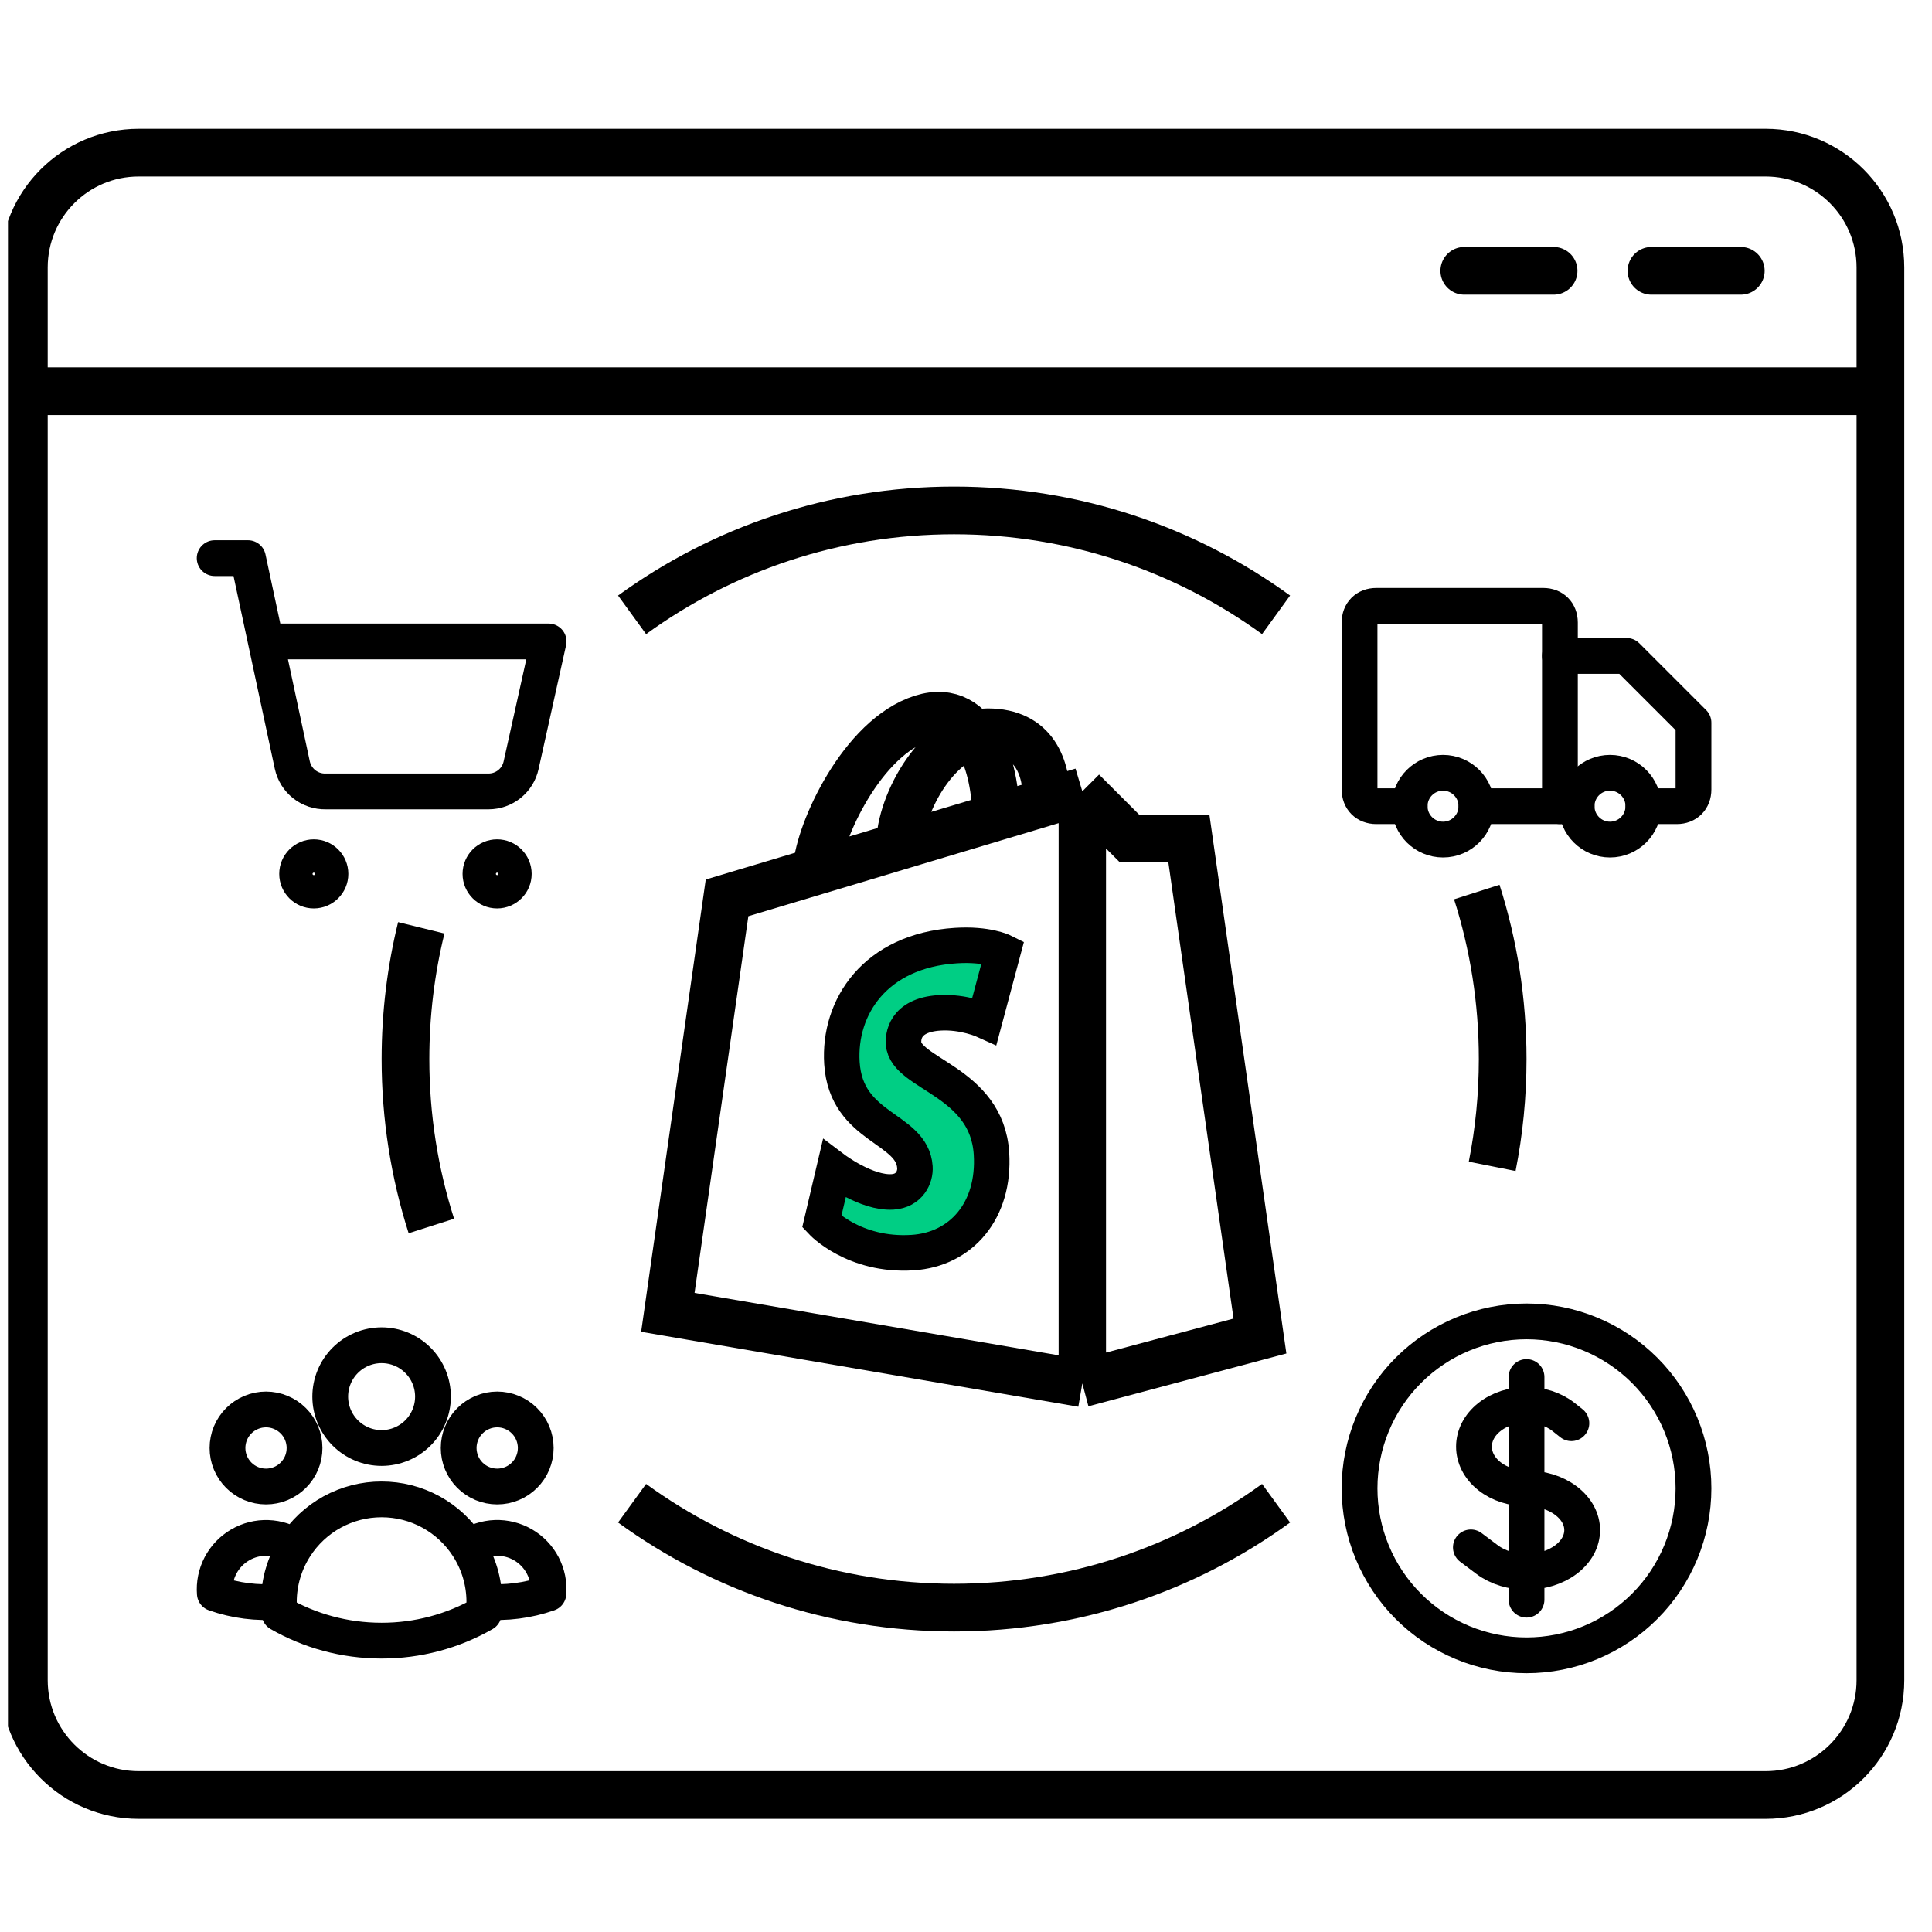 <svg width="81" height="81" viewBox="0 0 81 81" fill="none" xmlns="http://www.w3.org/2000/svg">
<g clip-path="url(#clip0_641_3907)">
<path d="M74.025 6.4H5.813C3.155 6.4 1 8.555 1 11.213V70.444C1 73.102 3.155 75.257 5.813 75.257H74.025C76.683 75.257 78.837 73.102 78.837 70.444V11.213C78.837 8.555 76.683 6.4 74.025 6.4Z" stroke="black" stroke-width="2" stroke-linecap="round" stroke-linejoin="round"/>
<path d="M79 16.4L1 16.4" stroke="black" stroke-width="2" stroke-linejoin="round"/>
<path d="M72.983 11.354H69.238" stroke="black" stroke-width="2" stroke-linecap="round" stroke-linejoin="round"/>
<path d="M65.135 11.354H61.391" stroke="black" stroke-width="2" stroke-linecap="round" stroke-linejoin="round"/>
<path d="M45.377 33.176L47.363 35.162H49.845L52.824 56.014L45.377 58M45.377 33.176V58M45.377 33.176L43.888 33.623M45.377 58L28 55.021L30.482 37.644L34.237 36.518M34.237 36.518C34.237 35.162 35.944 31.19 38.426 30.197C40.909 29.204 41.754 32.183 41.754 34.263M34.237 36.518L37.721 35.473M41.754 34.263L37.721 35.473M41.754 34.263L43.888 33.623M37.721 35.473C37.721 33.623 39.419 30.694 41.405 30.694C43.391 30.694 43.888 32.183 43.888 33.623" stroke="black" stroke-width="1.986"/>
<path d="M42.051 39.893L41.276 42.793C41.276 42.793 40.411 42.4 39.386 42.464C37.883 42.559 37.867 43.507 37.883 43.745C37.965 45.042 41.377 45.325 41.568 48.363C41.719 50.753 40.3 52.388 38.257 52.517C35.803 52.672 34.453 51.225 34.453 51.225L34.973 49.014C34.973 49.014 36.332 50.04 37.42 49.971C38.131 49.926 38.385 49.348 38.359 48.939C38.252 47.248 35.474 47.347 35.298 44.568C35.151 42.228 36.687 39.858 40.077 39.644C41.383 39.56 42.051 39.893 42.051 39.893Z" fill="#00CE84" stroke="black" stroke-width="1.489"/>
<path d="M59.1 33.8H57.7C57.28 33.8 57 33.52 57 33.1V26.1C57 25.68 57.28 25.4 57.7 25.4H64.7C65.12 25.4 65.4 25.68 65.4 26.1V33.8" stroke="black" stroke-width="1.5" stroke-linecap="round" stroke-linejoin="round"/>
<path d="M65.4 27.5H68.2L71 30.3V33.1C71 33.52 70.72 33.8 70.3 33.8H68.9" stroke="black" stroke-width="1.5" stroke-linecap="round" stroke-linejoin="round"/>
<path d="M60.5 35.2C61.273 35.2 61.9 34.573 61.9 33.8C61.9 33.027 61.273 32.4 60.5 32.4C59.726 32.4 59.1 33.027 59.1 33.8C59.1 34.573 59.726 35.2 60.5 35.2Z" stroke="black" stroke-width="1.5" stroke-linecap="round" stroke-linejoin="round"/>
<path d="M66.1 33.8H61.9" stroke="black" stroke-width="1.5" stroke-linecap="round" stroke-linejoin="round"/>
<path d="M67.5 35.2C68.273 35.2 68.9 34.573 68.9 33.8C68.9 33.027 68.273 32.4 67.5 32.4C66.726 32.4 66.1 33.027 66.1 33.8C66.1 34.573 66.726 35.2 67.5 35.2Z" stroke="black" stroke-width="1.5" stroke-linecap="round" stroke-linejoin="round"/>
<path d="M13.156 37.337C13.541 37.337 13.854 37.024 13.854 36.639C13.854 36.253 13.541 35.94 13.156 35.94C12.77 35.94 12.457 36.253 12.457 36.639C12.457 37.024 12.77 37.337 13.156 37.337Z" stroke="black" stroke-width="1.5" stroke-linecap="round" stroke-linejoin="round"/>
<path d="M20.841 37.337C21.227 37.337 21.54 37.024 21.54 36.639C21.54 36.253 21.227 35.94 20.841 35.94C20.455 35.94 20.143 36.253 20.143 36.639C20.143 37.024 20.455 37.337 20.841 37.337Z" stroke="black" stroke-width="1.5" stroke-linecap="round" stroke-linejoin="round"/>
<path d="M9 23.4H10.397L12.255 32.077C12.324 32.394 12.501 32.678 12.755 32.88C13.011 33.081 13.328 33.188 13.653 33.181H20.485C20.803 33.18 21.111 33.071 21.359 32.872C21.607 32.672 21.779 32.394 21.847 32.084L23 26.893H11.145" stroke="black" stroke-width="1.5" stroke-linecap="round" stroke-linejoin="round"/>
<path d="M19.631 64.851C19.967 64.622 20.361 64.492 20.768 64.477C21.174 64.463 21.576 64.563 21.928 64.767C22.28 64.972 22.566 65.272 22.755 65.632C22.943 65.992 23.026 66.399 22.993 66.804C22.131 67.105 21.216 67.222 20.307 67.148C20.304 66.334 20.07 65.537 19.631 64.852C19.242 64.242 18.705 63.739 18.07 63.391C17.436 63.043 16.723 62.861 15.999 62.862C15.275 62.861 14.563 63.044 13.928 63.391C13.294 63.739 12.757 64.242 12.368 64.852M20.306 67.147L20.307 67.169C20.307 67.331 20.298 67.49 20.28 67.648C18.978 68.395 17.501 68.787 15.999 68.785C14.441 68.785 12.979 68.371 11.718 67.648C11.7 67.481 11.691 67.314 11.691 67.147M11.691 67.147C10.782 67.224 9.868 67.108 9.007 66.805C8.974 66.4 9.057 65.993 9.245 65.633C9.434 65.273 9.72 64.973 10.072 64.769C10.423 64.564 10.825 64.464 11.232 64.479C11.638 64.493 12.032 64.623 12.368 64.852M11.691 67.147C11.694 66.334 11.93 65.537 12.368 64.852M18.153 58.554C18.153 59.125 17.926 59.673 17.522 60.077C17.118 60.481 16.57 60.708 15.999 60.708C15.428 60.708 14.88 60.481 14.476 60.077C14.072 59.673 13.845 59.125 13.845 58.554C13.845 57.983 14.072 57.435 14.476 57.031C14.88 56.627 15.428 56.4 15.999 56.4C16.57 56.4 17.118 56.627 17.522 57.031C17.926 57.435 18.153 57.983 18.153 58.554ZM22.461 60.708C22.461 60.92 22.419 61.13 22.338 61.326C22.257 61.522 22.138 61.7 21.988 61.85C21.838 62 21.66 62.119 21.464 62.2C21.268 62.281 21.058 62.323 20.846 62.323C20.633 62.323 20.423 62.281 20.227 62.2C20.031 62.119 19.853 62 19.703 61.85C19.553 61.7 19.434 61.522 19.353 61.326C19.272 61.13 19.23 60.92 19.23 60.708C19.23 60.279 19.4 59.868 19.703 59.566C20.006 59.263 20.417 59.092 20.846 59.092C21.274 59.092 21.685 59.263 21.988 59.566C22.291 59.868 22.461 60.279 22.461 60.708ZM12.768 60.708C12.768 60.92 12.727 61.13 12.646 61.326C12.564 61.522 12.445 61.7 12.295 61.85C12.145 62 11.967 62.119 11.771 62.2C11.575 62.281 11.365 62.323 11.153 62.323C10.941 62.323 10.731 62.281 10.535 62.2C10.339 62.119 10.161 62 10.011 61.85C9.861 61.7 9.742 61.522 9.661 61.326C9.579 61.13 9.538 60.92 9.538 60.708C9.538 60.279 9.708 59.868 10.011 59.566C10.314 59.263 10.725 59.092 11.153 59.092C11.581 59.092 11.992 59.263 12.295 59.566C12.598 59.868 12.768 60.279 12.768 60.708Z" stroke="black" stroke-width="1.5" stroke-linecap="round" stroke-linejoin="round"/>
<path d="M64 57.733V67.067M61.667 64.875L62.35 65.388C63.261 66.071 64.738 66.071 65.65 65.388C66.561 64.704 66.561 63.596 65.65 62.913C65.195 62.57 64.597 62.4 64 62.4C63.436 62.4 62.872 62.229 62.442 61.888C61.582 61.204 61.582 60.096 62.442 59.413C63.302 58.729 64.698 58.729 65.558 59.413L65.881 59.669M71 62.4C71 63.319 70.819 64.23 70.467 65.079C70.115 65.928 69.6 66.7 68.95 67.35C68.3 68 67.528 68.515 66.679 68.867C65.829 69.219 64.919 69.4 64 69.4C63.081 69.4 62.17 69.219 61.321 68.867C60.472 68.515 59.7 68 59.05 67.35C58.4 66.7 57.885 65.928 57.533 65.079C57.181 64.23 57 63.319 57 62.4C57 60.544 57.737 58.763 59.05 57.45C60.363 56.138 62.144 55.4 64 55.4C65.856 55.4 67.637 56.138 68.95 57.45C70.263 58.763 71 60.544 71 62.4Z" stroke="black" stroke-width="1.5" stroke-linecap="round" stroke-linejoin="round"/>
<path d="M26.5 63.023C30.291 65.776 34.956 67.4 40 67.4C45.044 67.4 49.709 65.776 53.5 63.023M18.085 51.4C17.38 49.193 17 46.841 17 44.4C17 42.504 17.229 40.662 17.662 38.9M26.5 25.777C30.291 23.024 34.956 21.4 40 21.4C45.044 21.4 49.709 23.024 53.5 25.777M61.915 37.4C62.62 39.607 63 41.959 63 44.4C63 45.94 62.849 47.445 62.56 48.9" stroke="black" stroke-width="2"/>
</g>
<defs>
<clipPath id="clip0_641_3907">
<rect width="80" height="80" fill="white" transform="translate(0.334 0.4)"/>
</clipPath>
</defs>
</svg>
